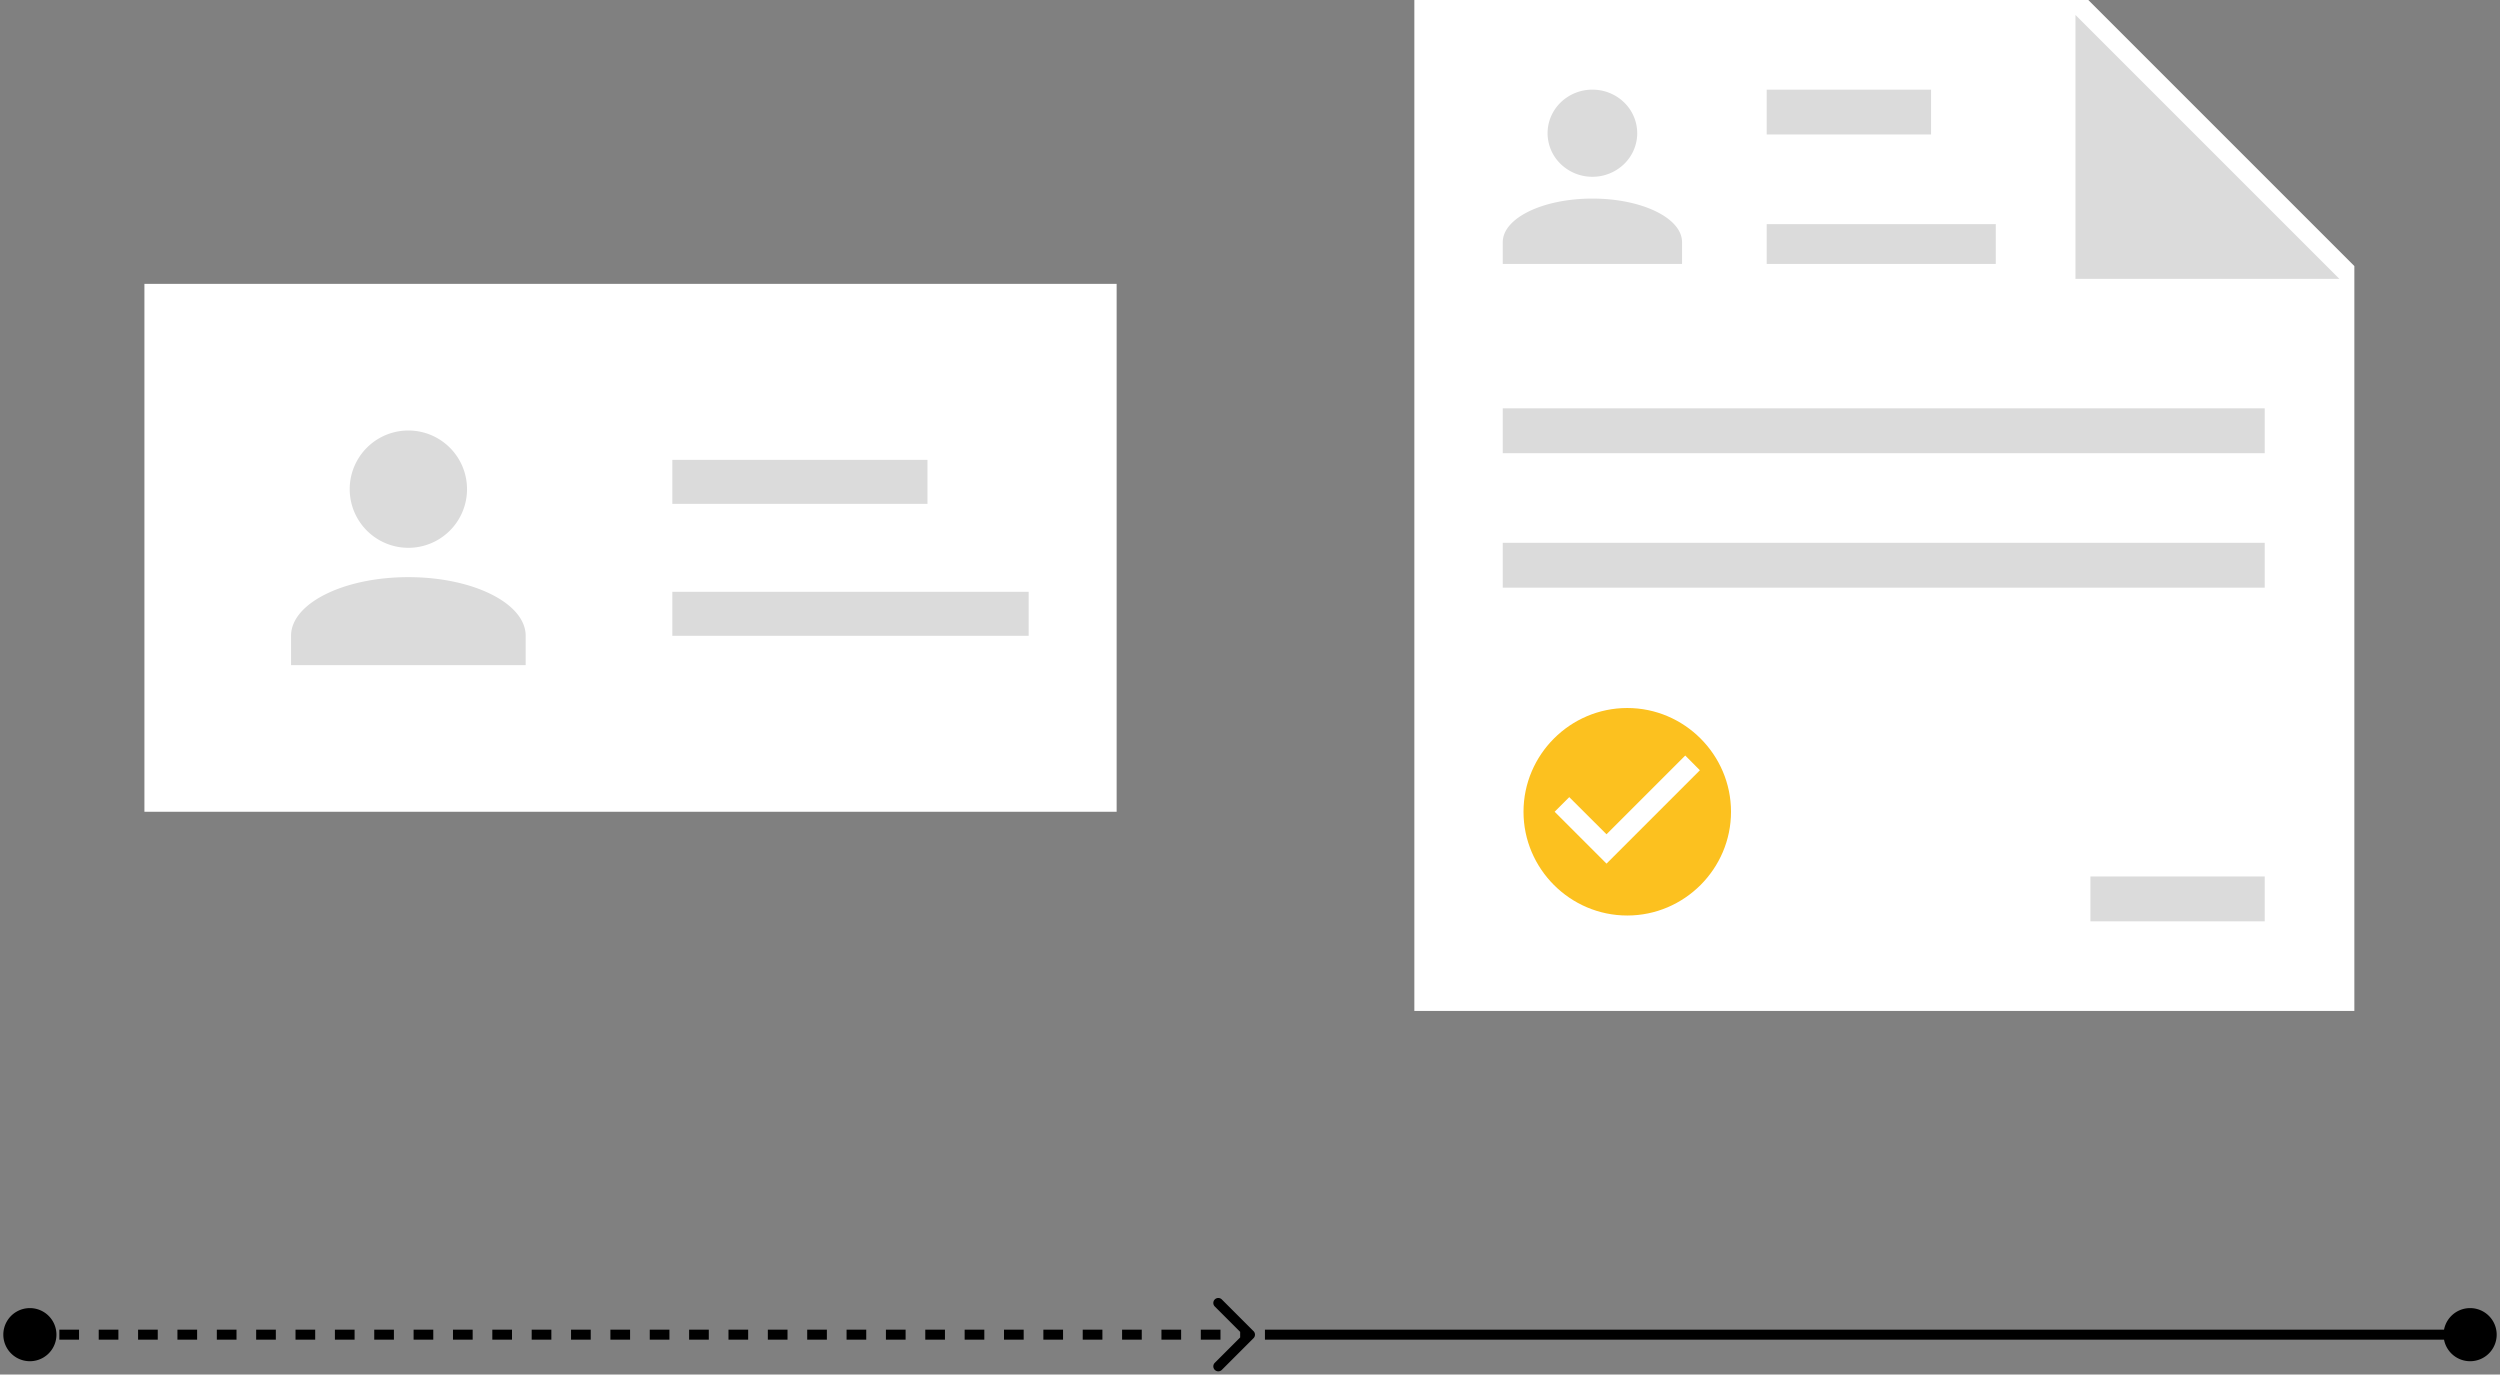 <svg xmlns="http://www.w3.org/2000/svg" width="502" height="276" fill="none"><rect width="100%" height="100%" fill="#808080" stroke="none"/><path fill="#fff" d="M29 57h195.221v106.002H29z"/><path fill="#DBDBDB" d="M82 86.445a11.778 11.778 0 1 1 0 23.556 11.778 11.778 0 0 1 0-23.556Zm0 29.446c13.015 0 23.556 5.271 23.556 11.778v5.889H58.443v-5.889c0-6.507 10.542-11.778 23.557-11.778Zm53.002 2.945h71.552v8.834h-71.552zm0-26.5h51.235v8.834h-51.235z"/><path fill="#fff" fill-rule="evenodd" d="M419.334 0H284v203h188.754V53.42L419.334 0Z" clip-rule="evenodd"/><path fill="#DBDBDB" d="M319.754 18c2.387 0 4.676.922 6.364 2.563a8.628 8.628 0 0 1 2.636 6.187c0 2.32-.948 4.546-2.636 6.187a9.133 9.133 0 0 1-6.364 2.563 9.133 9.133 0 0 1-6.364-2.563 8.628 8.628 0 0 1-2.636-6.187c0-2.32.948-4.546 2.636-6.187A9.133 9.133 0 0 1 319.754 18Zm0 21.875c9.945 0 18 3.916 18 8.75V53h-36v-4.375c0-4.834 8.055-8.75 18-8.75Zm100 136.125h35v9h-35zm50-120h-53V3l53 53Zm-115-11h46v8h-46zm-53 37h153v9h-153zm0 27h153v9h-153zm53-91h33v9h-33z"/><path fill="#FCC11F" d="M326.753 142.168c-11.458 0-20.833 9.375-20.833 20.833 0 11.459 9.375 20.834 20.833 20.834 11.459 0 20.834-9.375 20.834-20.834 0-11.458-9.375-20.833-20.834-20.833Zm-4.166 31.25-10.417-10.417 2.937-2.937 7.48 7.458 15.812-15.812 2.938 2.958-18.75 18.75Z"/><path fill="#000" d="M6 262.667a5.333 5.333 0 1 0 0 10.666 5.333 5.333 0 1 0 0-10.666Zm245.707 6.04a.999.999 0 0 0 0-1.414l-6.364-6.364a.999.999 0 1 0-1.414 1.414l5.657 5.657-5.657 5.657a.999.999 0 1 0 1.414 1.414l6.364-6.364ZM251 267h-1.976v2H251v-2Zm-5.927 0h-3.952v2h3.952v-2Zm-7.904 0h-3.951v2h3.951v-2Zm-7.903 0h-3.951v2h3.951v-2Zm-7.903 0h-3.952v2h3.952v-2Zm-7.903 0h-3.952v2h3.952v-2Zm-7.904 0h-3.951v2h3.951v-2Zm-7.903 0h-3.951v2h3.951v-2Zm-7.903 0h-3.952v2h3.952v-2Zm-7.903 0h-3.952v2h3.952v-2Zm-7.903 0h-3.952v2h3.952v-2Zm-7.904 0h-3.951v2h3.951v-2Zm-7.903 0h-3.952v2h3.952v-2Zm-7.903 0h-3.952v2h3.952v-2Zm-7.903 0h-3.952v2h3.952v-2Zm-7.904 0h-3.951v2h3.951v-2Zm-7.903 0h-3.951v2h3.951v-2Zm-7.903 0h-3.952v2h3.952v-2Zm-7.903 0h-3.952v2h3.952v-2Zm-7.904 0h-3.951v2h3.951v-2Zm-7.903 0H90.96v2h3.951v-2Zm-7.903 0h-3.952v2h3.952v-2Zm-7.903 0h-3.952v2h3.952v-2Zm-7.903 0H67.25v2h3.952v-2Zm-7.904 0h-3.951v2h3.951v-2Zm-7.903 0h-3.952v2h3.952v-2Zm-7.903 0H43.54v2h3.952v-2Zm-7.903 0h-3.952v2h3.952v-2Zm-7.904 0h-3.951v2h3.951v-2Zm-7.903 0h-3.951v2h3.951v-2Zm-7.903 0h-3.952v2h3.952v-2Zm-7.903 0H6v2h1.976v-2ZM6 262.667a5.333 5.333 0 1 0 0 10.666 5.333 5.333 0 1 0 0-10.666Zm245.707 6.04a.999.999 0 0 0 0-1.414l-6.364-6.364a.999.999 0 1 0-1.414 1.414l5.657 5.657-5.657 5.657a.999.999 0 1 0 1.414 1.414l6.364-6.364ZM251 267h-1.976v2H251v-2Zm-5.927 0h-3.952v2h3.952v-2Zm-7.904 0h-3.951v2h3.951v-2Zm-7.903 0h-3.951v2h3.951v-2Zm-7.903 0h-3.952v2h3.952v-2Zm-7.903 0h-3.952v2h3.952v-2Zm-7.904 0h-3.951v2h3.951v-2Zm-7.903 0h-3.951v2h3.951v-2Zm-7.903 0h-3.952v2h3.952v-2Zm-7.903 0h-3.952v2h3.952v-2Zm-7.903 0h-3.952v2h3.952v-2Zm-7.904 0h-3.951v2h3.951v-2Zm-7.903 0h-3.952v2h3.952v-2Zm-7.903 0h-3.952v2h3.952v-2Zm-7.903 0h-3.952v2h3.952v-2Zm-7.904 0h-3.951v2h3.951v-2Zm-7.903 0h-3.951v2h3.951v-2Zm-7.903 0h-3.952v2h3.952v-2Zm-7.903 0h-3.952v2h3.952v-2Zm-7.904 0h-3.951v2h3.951v-2Zm-7.903 0H90.96v2h3.951v-2Zm-7.903 0h-3.952v2h3.952v-2Zm-7.903 0h-3.952v2h3.952v-2Zm-7.903 0H67.25v2h3.952v-2Zm-7.904 0h-3.951v2h3.951v-2Zm-7.903 0h-3.952v2h3.952v-2Zm-7.903 0H43.54v2h3.952v-2Zm-7.903 0h-3.952v2h3.952v-2Zm-7.904 0h-3.951v2h3.951v-2Zm-7.903 0h-3.951v2h3.951v-2Zm-7.903 0h-3.952v2h3.952v-2Zm-7.903 0H6v2h1.976v-2ZM496 262.667a5.332 5.332 0 0 0-5.333 5.333 5.332 5.332 0 0 0 5.333 5.333 5.332 5.332 0 0 0 5.333-5.333 5.332 5.332 0 0 0-5.333-5.333ZM254 269h242v-2H254v2Z"/></svg>